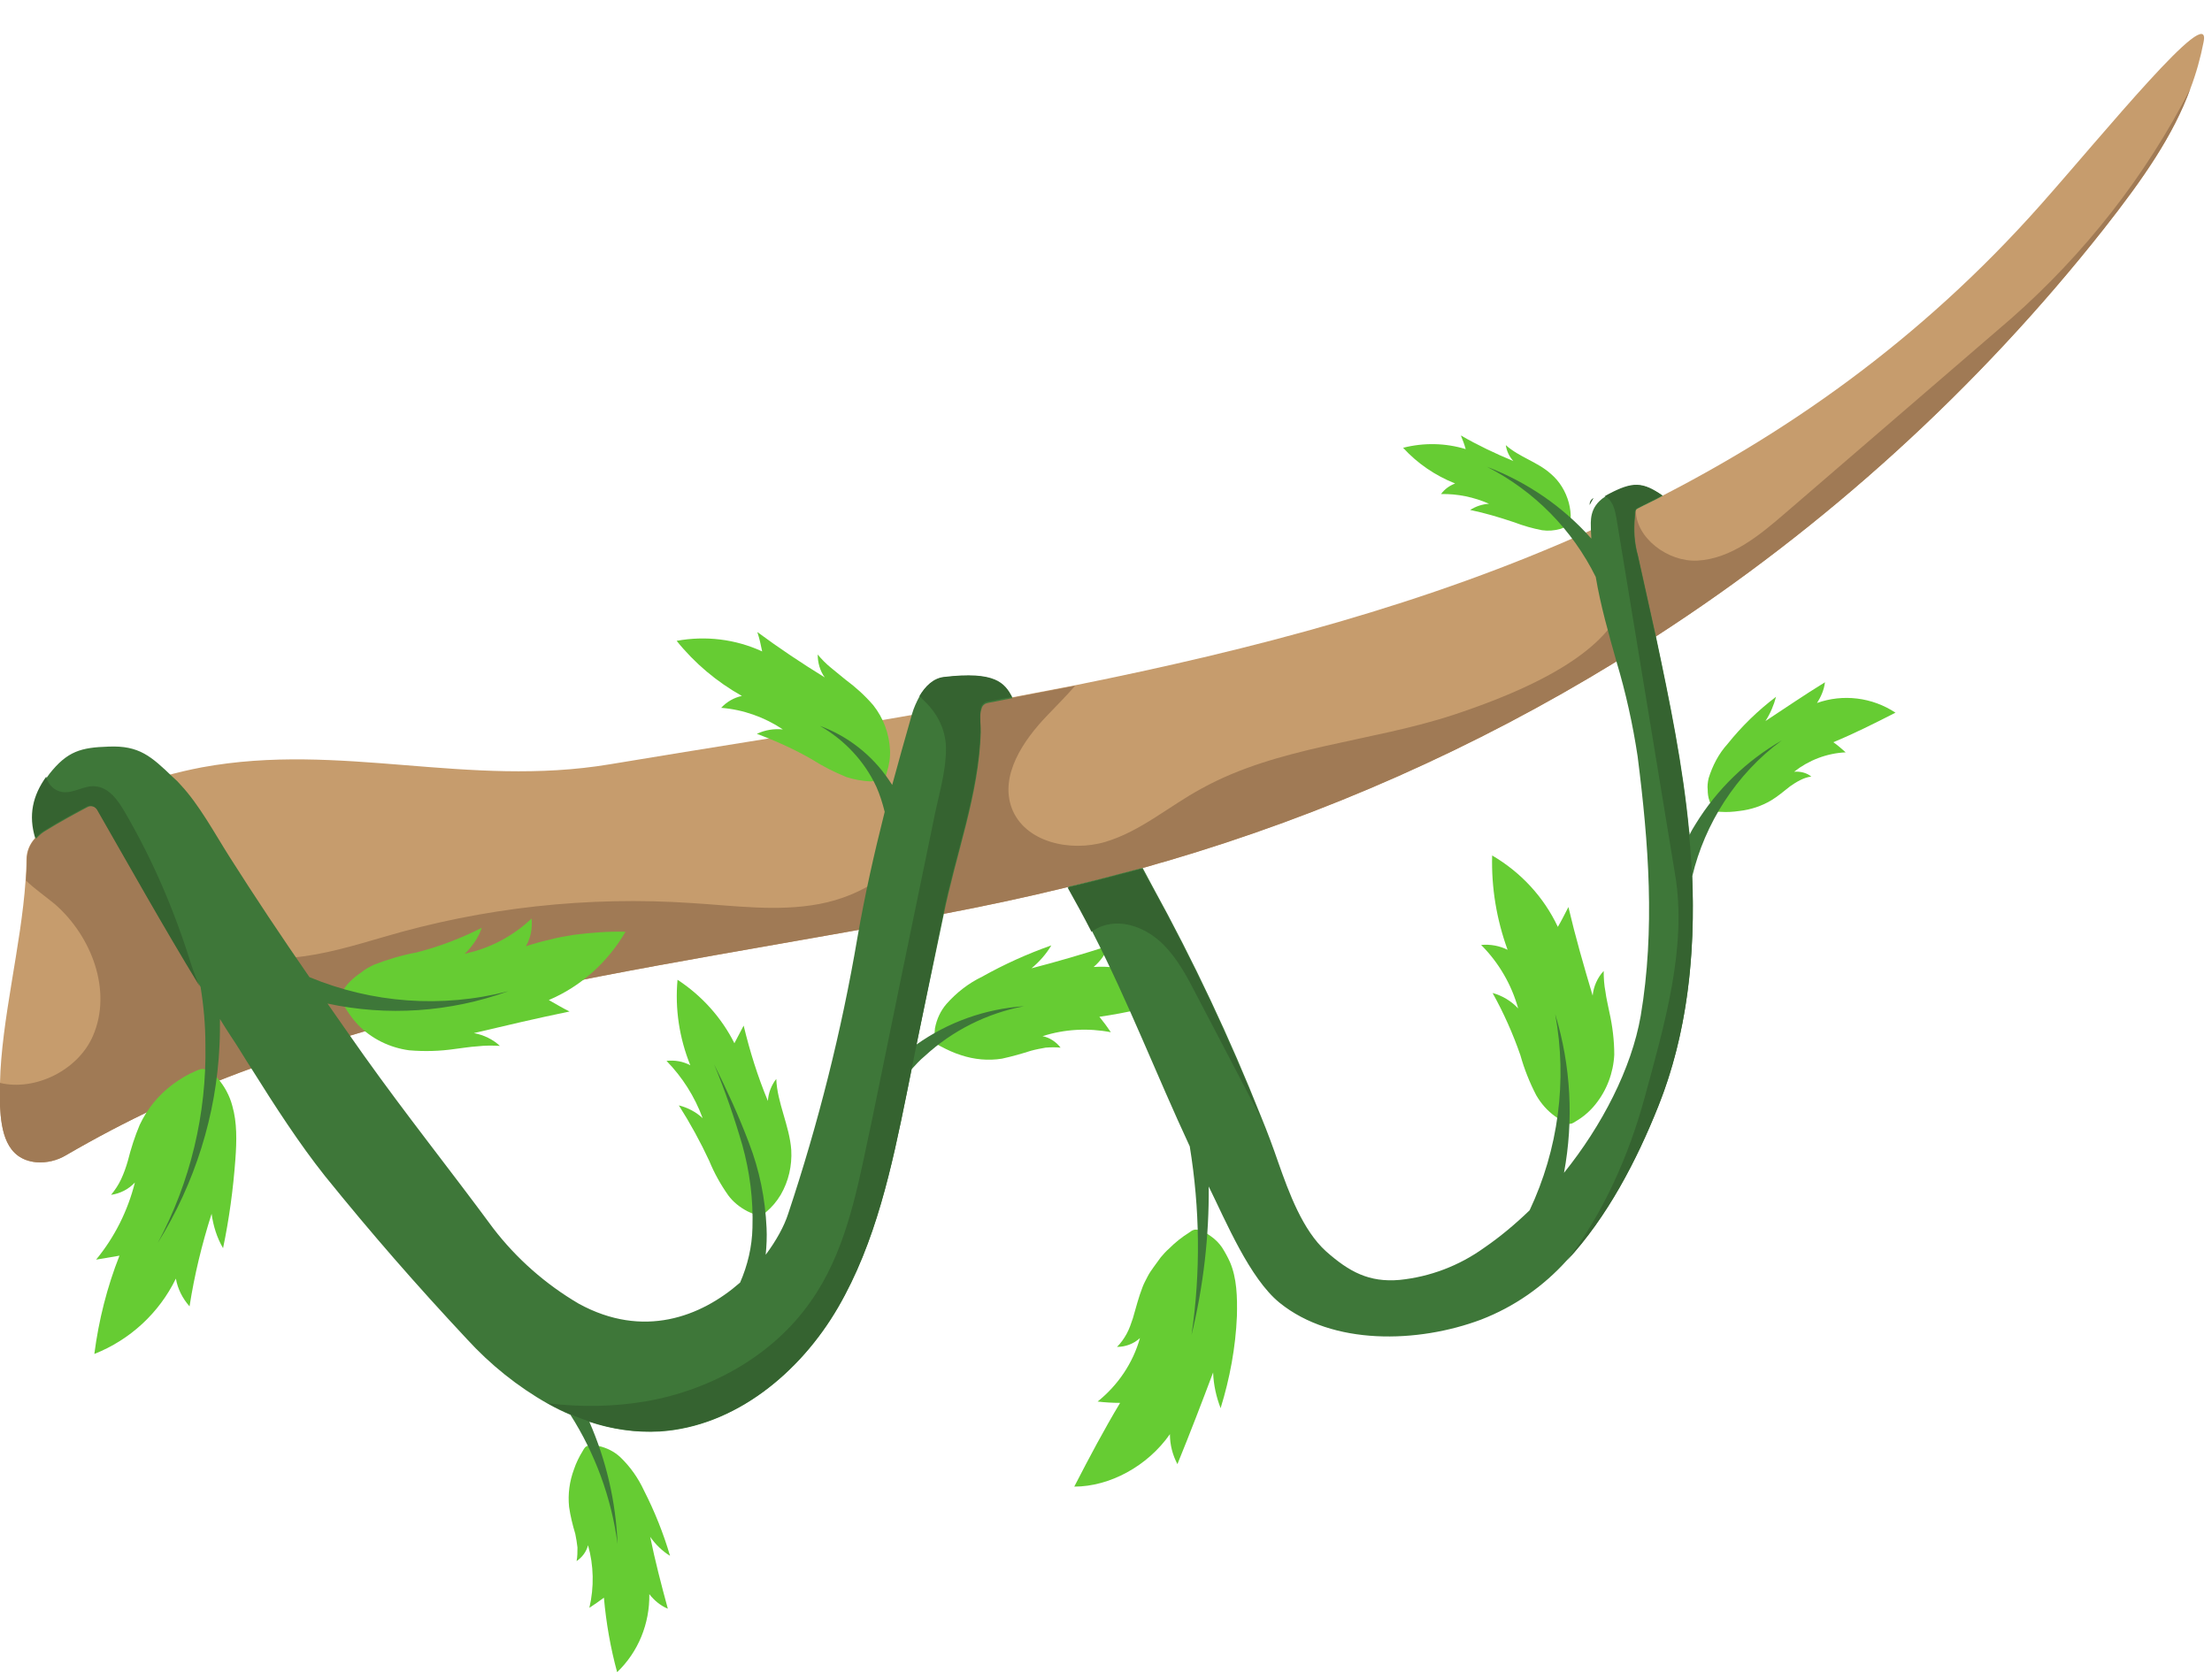 <?xml version="1.0" encoding="UTF-8"?>
<!DOCTYPE svg PUBLIC '-//W3C//DTD SVG 1.0//EN'
          'http://www.w3.org/TR/2001/REC-SVG-20010904/DTD/svg10.dtd'>
<svg height="379.4" preserveAspectRatio="xMidYMid meet" version="1.0" viewBox="0.0 -7.7 501.8 379.4" width="501.8" xmlns="http://www.w3.org/2000/svg" xmlns:xlink="http://www.w3.org/1999/xlink" zoomAndPan="magnify"
><g id="change1_1"
  ><path d="M499.9,1.8c-0.7,3.6-1.7,7.2-3,10.6c-3.9,10.6-10.5,20.2-19.7,31.9c-28.6,36.2-63,67.5-101.7,92.5 c-3,1.9-6,3.8-9,5.7c-31.8,19.5-66.1,34.7-101.9,45.2c-1.9,0.5-3.7,1.1-5.6,1.6c-5.6,1.6-11.3,3-16.9,4.3 c-9.4,2.3-18.8,4.3-28.3,6.1c-8.6,1.7-17.3,3.3-25.9,4.8c-34.3,6.1-68.7,11.6-101.7,20.8c-9.9,2.8-19.6,5.9-29.2,9.4 c-14.6,5.3-28.6,11.9-42,19.7c-2,1.2-4.4,1.8-6.8,1.6c-6.9-0.7-7.9-7.2-8.2-12.7C0,241.7,0,239.9,0,238c0.3-14.2,4.8-31.2,5.8-45.9 c0.1-1.6,0.2-3.1,0.2-4.7c0-1.9,0.7-3.6,2-5c0.7-0.7,1.4-1.4,2.3-1.9c3.5-2.2,7.1-4.2,10.8-6c0,0,0.1,0,0.1,0 c2.6-1.2,5.1-2.3,7.6-3.3c5.5-2.1,11.2-3.7,17-4.8c31.5-5.8,60.3,4.7,92.6-0.7c21-3.5,42.2-6.8,63.4-10.3c4-0.7,8-1.4,12-2.1l5.7-1 l3.6-0.6l6.6-1.2c4.7-0.9,9.4-1.8,14.1-2.7c40.4-8.1,80.1-18.5,116.9-35.1c2.8-1.3,5.6-2.6,8.4-3.9c0.6-0.3,1.3-0.6,1.9-0.9l0.3-0.2 c33.5-16.4,64.5-38.4,91.5-68.8C477.1,22.8,501.8-7.7,499.9,1.8z" fill="#c69c6d"
  /></g
  ><g id="change2_1"
  ><path d="M496.9,12.4c-3.9,10.6-10.5,20.2-19.7,31.9c-28.6,36.2-63,67.5-101.7,92.5c-3,1.9-6,3.8-9,5.7 c-31.8,19.5-66.1,34.7-101.9,45.2c-1.9,0.5-3.7,1.1-5.6,1.6c-5.6,1.6-11.3,3-16.9,4.3c-9.4,2.3-18.8,4.3-28.3,6.1 c-8.6,1.7-17.3,3.3-25.9,4.8c-34.3,6.1-68.7,11.6-101.7,20.8c-9.9,2.8-19.6,5.9-29.2,9.4c-14.6,5.3-28.6,11.9-42,19.7 c-2,1.2-4.4,1.8-6.8,1.6c-6.9-0.7-7.9-7.2-8.2-12.7C0,241.7,0,239.9,0,238c7.9,1.9,17.7-2.8,21.1-10.7c4.4-10.2-0.3-22.6-8.7-29.9 c-2.2-1.8-4.5-3.4-6.5-5.3c0.1-1.6,0.2-3.1,0.2-4.7c0-1.9,0.7-3.6,2-5c0.7-0.7,1.4-1.4,2.3-1.9c3.5-2.2,7.1-4.2,10.8-6 c0,0,0.1,0,0.1,0c2.6-1.2,5.1-2.3,7.6-3.3c8.2,9.2,8.9,25.9,19.1,33.9c10.7,8.3,26,3.6,39-0.2c22.7-6.7,46.4-9.3,70-7.7 c9.7,0.6,19.4,2,28.9,0.2c9.5-1.8,19-7.5,22.2-16.7c1.8-5.1,1.4-10.7,2.4-15.9c1-5.3,4.1-10.9,9.3-12.1c-0.1-0.1-0.2-0.2-0.2-0.3 l3.6-0.6l6.6-1.2c4.7-0.9,9.4-1.8,14.1-2.7c-2,2.3-4.2,4.5-6.3,6.7c-5.5,5.7-10.8,13.6-8.1,21c2.9,7.8,13.3,10.1,21.3,7.7 c8-2.4,14.4-8.1,21.8-12.1c17.4-9.6,38.2-10.5,57.1-16.7c53.2-17.6,37.2-35.7,39.5-45.5c0.6-0.3,1.3-0.6,1.9-0.9 c0,6.2,7.2,11.7,13.9,11.4c7.7-0.4,14.1-5.7,19.9-10.7c15.6-13.4,35.7-30.8,51.3-44.2C472.9,49.9,486.8,32.2,496.9,12.4z" fill="#a07a55"
  /></g
  ><g id="change3_1"
  ><path d="M52.7,243.2c1.1,3.8,1,8,0.7,12.1c-0.5,6.8-1.4,13.5-2.8,20.2c-1.4-2.4-2.2-5-2.6-7.8c-2.2,6.9-3.9,13.9-5,21 c-1.6-1.8-2.7-4-3.1-6.3c-3.8,7.8-10.4,13.9-18.5,17.1c1-7.7,2.9-15.2,5.7-22.3c-1.7,0.3-3.5,0.6-5.3,0.9C26,273,29,267,30.6,260.6 c-1.4,1.5-3.3,2.5-5.4,2.8c0.9-1.1,1.7-2.3,2.3-3.6c0.6-1.3,1.1-2.7,1.5-4.1c0.7-2.8,1.6-5.6,2.7-8.2c1.7-3.6,4.2-6.7,7.4-9.1 c1.6-1.2,3.4-2.3,5.3-3.1c1-0.4,1.5-0.7,2.5-0.2c0.9,0.5,1.8,1.1,2.5,1.9C50.9,238.7,52.1,240.9,52.7,243.2z" fill="#6c3"
  /></g
  ><g id="change3_2"
  ><path d="M84.8,211.2c3.1-1.2,6.4-2.2,9.7-2.8c5.1-1.3,10.1-3.2,14.8-5.6c-0.4,1.1-0.9,2.2-1.6,3.2 c-0.7,1-1.4,1.9-2.3,2.7c5.7-1.2,11-4,15.2-8c0.2,2.2-0.2,4.4-1.3,6.3c1.8-0.6,3.6-1.1,5.4-1.5c1.8-0.5,3.7-0.8,5.5-1.1 c3.9-0.5,7.8-0.8,11.7-0.7c-4,6.9-10.1,12.4-17.4,15.5c1.6,0.9,3.1,1.8,4.7,2.6c-7.3,1.5-14.5,3.2-21.7,4.9c2.2,0.4,4.3,1.4,5.9,2.9 c-1.7-0.1-3.4-0.1-5.1,0.1c-1.7,0.1-3.4,0.4-5.1,0.6c-3.4,0.5-6.9,0.6-10.4,0.3c-4.4-0.6-8.5-2.6-11.6-5.8c-1.4-1.5-2.6-3.2-3.5-5.1 c-0.4-0.9-0.7-1.4-0.1-2.3c0.5-0.9,1.1-1.7,1.8-2.4c0.8-0.8,1.7-1.5,2.6-2.1C82.8,212.2,83.8,211.7,84.8,211.2z" fill="#6c3"
  /></g
  ><g id="change3_3"
  ><path d="M140.7,322.9c2.3,2.2,4.1,4.8,5.4,7.6c2.4,4.7,4.4,9.7,5.9,14.8c-1.8-1.1-3.3-2.6-4.5-4.3 c1.1,5.4,2.5,10.8,4,16.3c-1.7-0.7-3.1-1.9-4.2-3.3c0.1,6.7-2.5,13.1-7.3,17.7c-1.5-5.5-2.5-11.2-3-16.9c-1.1,0.8-2.2,1.6-3.3,2.3 c1.1-4.7,1-9.6-0.3-14.2c-0.4,1.5-1.3,2.7-2.6,3.6c0.2-1,0.2-2.1,0.2-3.1c-0.1-1-0.3-2.1-0.5-3.1c-0.6-2-1.1-4-1.4-6.1 c-0.3-2.9,0.1-5.8,1.1-8.5c0.5-1.5,1.2-2.9,2-4.2c0.4-0.7,0.6-1.1,1.4-1.2c0.8-0.1,1.6-0.1,2.3,0.1 C137.6,320.8,139.3,321.6,140.7,322.9z" fill="#6c3"
  /></g
  ><g id="change3_4"
  ><path d="M165.2,263.5c-1.7-2.4-3.2-5.1-4.3-7.8c-2-4.3-4.3-8.5-6.9-12.6c2,0.5,3.9,1.5,5.4,2.9c-1.8-4.9-4.6-9.3-8.2-13 c1.9-0.2,3.7,0.1,5.4,1c-2.5-6.2-3.5-12.8-2.9-19.4c5.5,3.6,10,8.6,12.9,14.4c0.7-1.3,1.4-2.7,2.1-4c1.4,5.8,3.2,11.6,5.5,17.1 c0.1-1.8,0.8-3.6,1.9-5c0.2,5.4,3,10.6,3.4,16.1c0.2,3.6-0.6,7.1-2.4,10.2c-0.9,1.5-2,2.8-3.3,3.9c-0.6,0.6-1,0.9-1.9,0.7 c-0.8-0.2-1.6-0.5-2.4-0.9C167.8,266.2,166.3,265,165.2,263.5z" fill="#6c3"
  /></g
  ><g id="change3_5"
  ><path d="M214.7,220.1c2.3-2.6,5-4.7,8.1-6.2c5-2.8,10.3-5.2,15.7-7.1c-1.2,2-2.7,3.7-4.5,5.2c5.8-1.5,11.6-3.2,17.5-5.1 c-0.7,1.9-1.9,3.5-3.4,4.8c7.2-0.5,14.3,2.1,19.6,7.1c-6,1.9-12.1,3.3-18.3,4.2c0.9,1.1,1.8,2.3,2.6,3.5c-5.2-1-10.5-0.7-15.5,0.9 c1.6,0.3,3.1,1.3,4.1,2.6c-1.1-0.1-2.2-0.1-3.4,0c-1.1,0.2-2.2,0.4-3.3,0.7c-2.2,0.7-4.3,1.3-6.6,1.8c-3.1,0.5-6.3,0.2-9.3-0.8 c-1.6-0.5-3.1-1.2-4.6-2c-0.8-0.4-1.2-0.6-1.3-1.5c-0.1-0.8-0.1-1.7,0-2.6C212.5,223.5,213.4,221.6,214.7,220.1z" fill="#6c3"
  /></g
  ><g id="change3_6"
  ><path d="M192,168.6c-2.7-1.1-5.3-2.4-7.8-4c-4-2.3-8.2-4.2-12.5-5.8c1.9-0.9,3.9-1.2,5.9-1c-4.2-2.8-9-4.5-14-4.9 c1.3-1.4,2.9-2.3,4.7-2.7c-5.7-3.2-10.7-7.4-14.8-12.5c6.6-1.2,13.3-0.4,19.4,2.4c-0.3-1.5-0.6-2.9-1.1-4.4 c5,3.7,10.1,7.1,15.3,10.3c-1.1-1.5-1.6-3.4-1.6-5.2c0.9,1.1,1.9,2.1,3,3c1.1,0.9,2.2,1.8,3.3,2.7c2.3,1.7,4.4,3.6,6.3,5.8 c2.3,2.9,3.6,6.4,3.8,10.1c0.1,1.7-0.2,3.5-0.7,5.1c-0.2,0.8-0.3,1.3-1.2,1.6c-0.8,0.3-1.6,0.4-2.5,0.5 C195.7,169.5,193.8,169.2,192,168.6z" fill="#6c3"
  /></g
  ><g id="change3_7"
  ><path d="M279,278.6c1.6,3.7,1.7,8,1.6,12.3c-0.3,7.1-1.6,14.1-3.7,20.9c-1-2.6-1.6-5.3-1.7-8.1 c-2.6,6.9-5.2,13.7-8.1,20.8c-1.1-2.1-1.7-4.4-1.7-6.8c-5.1,7.3-13.7,11.9-21.7,11.9c3.5-6.8,6.8-13,10.4-19c-1.7,0-3.4-0.1-5.1-0.3 c4.6-3.7,8-8.7,9.6-14.4c-1.4,1.3-3.3,2-5.2,2c0.9-0.9,1.6-1.9,2.2-3c0.6-1.1,1-2.3,1.4-3.5c0.7-2.4,1.3-4.8,2.2-7.1 c0.3-0.8,0.7-1.5,1.1-2.3c0.4-0.8,0.9-1.5,1.4-2.2c0.3-0.4,0.5-0.7,0.8-1.1c0.3-0.4,0.5-0.7,0.8-1.1c0.6-0.7,1.2-1.4,1.9-2 c1.4-1.4,2.9-2.6,4.5-3.6c0.8-0.6,1.3-0.9,2.3-0.6c1,0.3,1.9,0.8,2.7,1.4c1,0.7,1.8,1.5,2.5,2.5C277.9,276.4,278.5,277.5,279,278.6z" fill="#6c3"
  /></g
  ><g id="change3_8"
  ><path d="M348.5,240.8c-1.5-2.9-2.7-5.9-3.6-9.1c-1.7-4.9-3.8-9.6-6.3-14.1c2.2,0.6,4.2,1.8,5.8,3.5 c-1.5-5.4-4.4-10.4-8.4-14.4c2.1-0.2,4.2,0.2,6,1.1c-2.5-6.9-3.7-14.1-3.5-21.4c6.5,3.8,11.7,9.4,14.9,16.2c0.9-1.5,1.6-3,2.4-4.5 c1.6,6.8,3.5,13.4,5.5,20.1c0.2-2.1,1.1-4.1,2.5-5.6c0,1.6,0.1,3.2,0.4,4.7c0.2,1.6,0.6,3.1,0.9,4.7c0.7,3.1,1.1,6.4,1.1,9.6 c-0.2,4.1-1.7,8.1-4.3,11.3c-1.2,1.5-2.7,2.8-4.4,3.8c-0.8,0.5-1.2,0.8-2.2,0.4c-0.9-0.4-1.7-0.9-2.5-1.5 C351,244.3,349.6,242.7,348.5,240.8z" fill="#6c3"
  /></g
  ><g id="change3_9"
  ><path d="M387.6,168.9c0.9-2.9,2.3-5.6,4.3-7.8c3.2-4,6.9-7.6,11-10.7c-0.5,1.9-1.3,3.8-2.4,5.5 c4.4-2.9,8.8-5.9,13.5-8.8c-0.2,1.7-0.9,3.3-1.8,4.7c5.9-2.1,12.5-1.3,17.8,2.2c-4.9,2.5-9.5,4.8-14.1,6.7c1,0.7,1.9,1.5,2.8,2.3 c-4.3,0.2-8.4,1.8-11.7,4.4c1.4-0.1,2.8,0.2,3.9,1.1c-0.9,0.1-1.7,0.4-2.5,0.8c-0.8,0.4-1.6,0.9-2.3,1.4c-1.4,1.1-2.8,2.3-4.3,3.2 c-2.2,1.3-4.6,2.1-7.2,2.4c-1.4,0.2-2.8,0.3-4.2,0.2c-0.7,0-1.1,0-1.6-0.6c-0.4-0.6-0.8-1.2-1-1.9c-0.3-0.8-0.4-1.7-0.4-2.5 C387.3,170.7,387.4,169.8,387.6,168.9z" fill="#6c3"
  /></g
  ><g id="change3_10"
  ><path d="M349.8,112.6c-2.1-0.4-4.2-1-6.3-1.8c-3.3-1.1-6.6-2.1-10-2.8c1.3-0.8,2.7-1.3,4.3-1.4 c-3.4-1.5-7.2-2.3-10.9-2.2c0.8-1.1,1.9-1.9,3.2-2.4c-4.5-1.8-8.5-4.5-11.8-8.1c4.7-1.2,9.6-1.1,14.2,0.3c-0.3-1.1-0.7-2.1-1.1-3.1 c3.8,2.2,7.8,4.1,11.9,5.8c-0.9-1-1.5-2.2-1.7-3.6c3,2.7,7.2,3.8,10.2,6.5c2,1.7,3.4,4,4.1,6.6c0.3,1.2,0.5,2.5,0.4,3.8 c0,0.6,0,1-0.6,1.3c-0.5,0.3-1.1,0.6-1.7,0.8C352.6,112.7,351.2,112.8,349.8,112.6z" fill="#6c3"
  /></g
  ><g id="change4_1"
  ><path d="M207.9,229.3c7.2-5.1,15.6-8.1,24.4-8.7c-8.4,1.6-16.2,5.5-22.5,11.3c-1.1,0.9-2.1,2-3,3l-1.1,5.5 c-3.4,16.7-7,33.8-15.6,48.6s-23.4,27-40.4,28.1c-5.5,0.3-10.9-0.5-16-2.2c3.8,8.7,6,18,6.4,27.7c-1.4-10.5-5.1-20.5-10.7-29.3 c-1.7-0.7-3.5-1.6-5.1-2.5c-6.9-3.9-13.1-8.9-18.4-14.7c-11.5-12.3-21.7-24-32.2-37c-5.8-7.3-11.3-15.8-16.5-24.1 c-1.7-2.6-3.2-5.2-4.9-7.7c-0.8-1.2-1.6-2.5-2.4-3.8c0,2,0,3.9-0.1,5.9c-0.7,15.9-5.6,31.4-14,44.9c7.4-13.8,11.1-29.3,10.8-45 c0-4.4-0.4-8.8-1.1-13.1c-8.3-13.6-16.3-27.9-23.3-40.1c-0.5-0.8-1.5-1.1-2.3-0.7c-2.3,1.2-6.7,3.6-9.4,5.3 c-0.9,0.5-1.6,1.1-2.3,1.9c-1.6-5.2-0.6-9.7,2.5-14l0.5-0.7c4.1-5.2,7.2-6,13.4-6.2c7-0.3,9.7,2.2,14.7,7c0.6,0.5,1.2,1.1,1.7,1.7 c4.2,4.5,7.7,11,11,16.2c5.7,9,11.9,18.3,18.2,27.4c14.2,5.9,30,7.1,45.1,3.2c-13.3,4.8-27.5,5.7-41,2.8c2.8,4,5.5,7.9,8.2,11.7 c9.9,13.9,19.3,25.6,29.4,39.3c5.3,6.9,11.9,12.7,19.4,17.1c14.6,8,27.7,3,36.6-4.8c1.7-3.9,2.7-8.1,2.8-12.4 c0.2-6.4-0.6-12.7-2.3-18.8c-1.8-6.2-3.9-12.3-6.4-18.3c2.9,5.8,5.6,11.7,7.9,17.8c2.4,6.2,3.7,12.7,4,19.3c0.1,2,0,4.1-0.2,6.1 c2.4-3.2,4.2-6.5,5.1-9.3c6.8-20.4,12.1-41.4,15.7-62.6c1.7-9.8,3.8-19.1,6.2-28.6c-0.5-2-1.1-3.9-1.9-5.7 c-2.7-5.8-7.2-10.6-12.8-13.8c6.3,2.3,11.8,6.6,15.6,12.2c0.3,0.4,0.5,0.8,0.8,1.2c1.4-5.2,2.9-10.5,4.5-16.1c0.4-1.4,1-2.7,1.7-4 c1.3-2.2,3.1-4,5.5-4.3c11.8-1.4,13.8,1.5,15.6,4.7l-5.6,1.1c-0.6,0.1-1.2,0.5-1.4,1.2c-0.6,1.7-0.2,3.3-0.2,5.4 c-0.4,14.2-5.7,27.8-8.5,41.8L207.9,229.3z M404.2,160.3c-8,4.6-14.7,11.1-19.5,18.9c-0.5,0.8-1,1.6-1.4,2.5c0-0.3,0-0.5-0.1-0.8 c-1.4-14.8-4.4-29.4-7.5-44c-1.4-6.2-2.7-12.3-4.1-18.5c-0.8-2.8-1-5.8-0.7-8.7c0.1-0.7-0.1-1.7,0.6-2c1.7-0.9,3.9-1.9,5.7-2.9 c-4.5-3.1-6.7-3.2-12.2-0.3c-0.3,0.2-0.6,0.3-0.9,0.5c-3.7,2.4-3.2,5.7-3.2,7.5c0,0.7,0.1,1.3,0.1,2c-6.4-7.2-14.5-12.8-23.7-16.3 c10.8,5.5,19.4,14.3,24.7,25c1.1,6.5,2.9,12.8,4.7,19.2c2.1,7,3.7,14.2,4.8,21.5c2.5,19.7,4,39.3,0.7,58.9 c-2.1,12-8.8,24.9-17.4,35.6c2.2-11.9,1.6-24.2-2-36c2.8,15.1,0.7,30.7-5.8,44.5c-3.3,3.2-6.8,6.1-10.3,8.5 c-5.7,4.1-12.3,6.6-19.2,7.3c-6.9,0.6-11.4-1.8-16.7-6.5c-5.3-4.8-8.4-13.3-10.8-20.1c-1.2-3.5-2.5-7-3.9-10.4 c-7.1-17.9-15.3-35.3-24.6-52.2l-2.3-4.3c-5.6,1.5-11.3,3-16.9,4.3c1.8,3.2,3.6,6.5,5.4,10c0.1,0.1,0.1,0.3,0.2,0.4 c8.1,15.8,14.5,32.4,22,48.5c2.3,14.1,2.5,28.5,0.4,42.8c2.7-11.1,4-22.4,3.9-33.7c3.9,7.9,9.3,20.9,16.1,26.4 c12,9.7,31.3,9.2,45.7,3.8c7.5-2.9,14.1-7.5,19.5-13.5c9.1-9.8,15.8-22.7,20.7-35c6.6-16.4,8.4-34.4,7.7-52.1 C386.7,179.3,393.8,167.9,404.2,160.3z" fill="#3e7739"
  /></g
  ><g id="change5_1"
  ><path d="M43.3,210.9c0.6,1.8,1.2,3.5,2,5.2c-8.3-13.6-16.3-27.9-23.3-40.1c-0.5-0.8-1.5-1.1-2.3-0.7 c-2.3,1.2-6.7,3.6-9.4,5.3c-0.9,0.5-1.6,1.1-2.3,1.9c-1.6-5.2-0.6-9.7,2.5-14c0,0,0,0.1,0,0.1c0.4,1.7,1.8,3.1,3.6,3.4 c2.5,0.4,4.9-1.5,7.4-1.3c3.2,0.2,5.3,3.2,6.9,6C34.7,187.5,39.6,199,43.3,210.9z M214.1,145.9c-2.4,0.3-4.2,2.1-5.5,4.3 c0.7,0.8,1.5,1.5,2.2,2.3c2.4,2.7,3.8,6.1,3.8,9.7c0,5.6-1.9,11.3-2.9,16.7c-2.3,11.3-4.7,22.6-7,33.9c-2.3,11.3-4.6,22.5-6.9,33.7 c-0.3,1.4-0.6,2.8-0.9,4.2c-2.7,12.9-5.4,26.2-13,36.9c-8.5,12.2-22.5,20-37.1,22.6c-7.4,1.3-15,1.4-22.5,0.5 c7.9,4.3,16.5,6.9,25.4,6.3c17.1-1.1,31.8-13.3,40.4-28.1s12.2-31.8,15.6-48.6l8.2-40.4c2.8-13.9,8.1-27.6,8.5-41.8 c0.1-2.1-0.3-3.7,0.2-5.4c0.2-0.6,0.8-1.1,1.4-1.2l5.6-1.1C227.9,147.3,225.9,144.5,214.1,145.9z M259.1,189.4 c-5.6,1.5-11.3,3-16.9,4.3c1.8,3.2,3.6,6.5,5.4,10c0.8-0.5,1.6-1,2.5-1.3c4.9-1.7,10.3,0.7,13.8,4.2c3.2,3.2,5.4,7.3,7.5,11.4 l14.6,27.9c-7.1-17.9-15.3-35.3-24.5-52.1L259.1,189.4z M360.6,106.9l0.9-1.6C360.9,105.6,360.6,106.2,360.6,106.9z M383.1,180.8 c-1.4-14.8-4.4-29.4-7.5-44c-1.4-6.2-2.7-12.3-4.1-18.5c-0.8-2.8-1-5.8-0.7-8.7c0.1-0.7-0.1-1.7,0.6-2c1.7-0.9,3.9-1.9,5.7-2.9 c-4.5-3.1-6.7-3.2-12.2-0.3c-0.3,0.2-0.6,0.3-0.9,0.5c0.2,0.1,0.4,0.2,0.6,0.3c1.4,1.1,1.8,3,2.1,4.7c4.4,26.9,8.9,53.8,13.3,80.8 c2.8,16.5-2.5,34.4-6.9,50.6c-3.6,13.2-9.3,26.1-17.6,37c9.1-9.8,15.8-22.7,20.7-35C384,223.7,385.2,201.9,383.1,180.8z" fill="#356330"
  /></g
></svg
>
